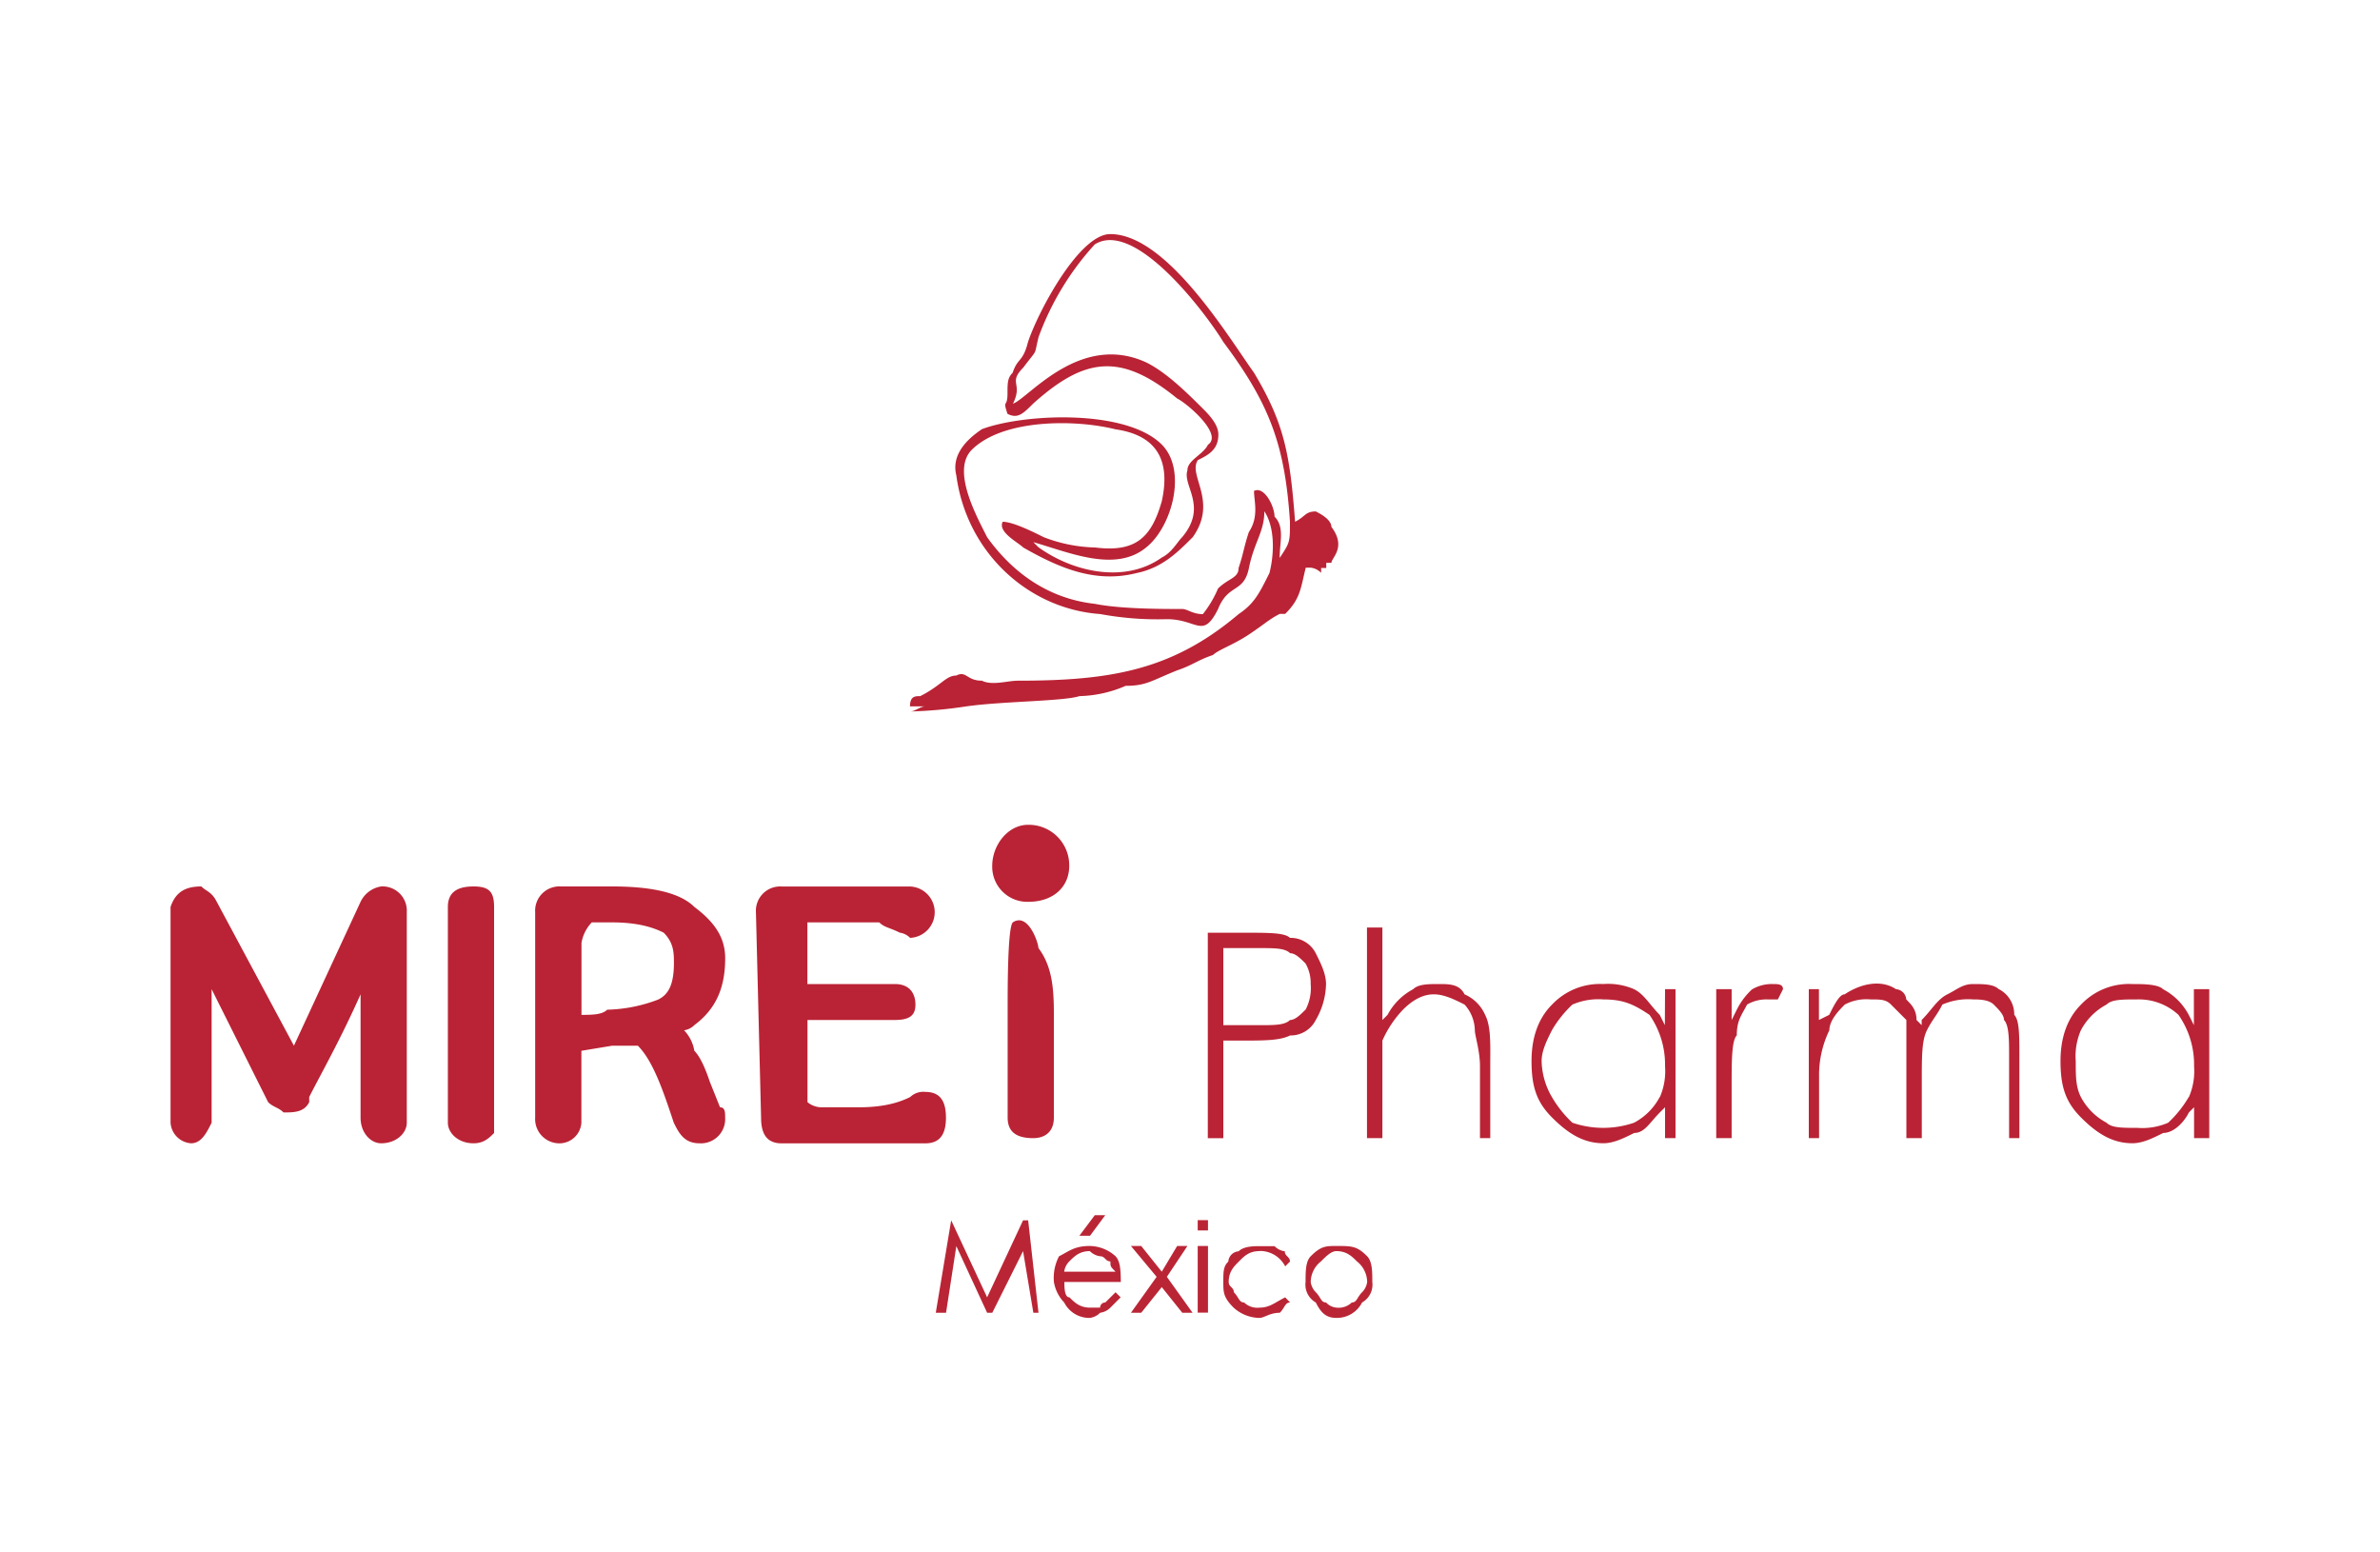 <svg id="Capa_1_copia" data-name="Capa 1 copia" xmlns="http://www.w3.org/2000/svg" viewBox="0 0 500 326"><defs><style>.cls-1{fill:#ba2335;}.cls-2{fill:#ba2535;}</style></defs><title>mirei_logo</title><path class="cls-1" d="M312,213.17a8.38,8.38,0,0,0-4.32-4.31c-1.07-2.16-3.23-2.16-5.39-2.16s-4.32,0-5.4,1.08a13,13,0,0,0-5.39,5.39l-1.08,1.08V194.83h-3.24v44.24h3.24v-20.5a22.59,22.59,0,0,1,4.32-6.48c2.15-2.16,4.31-3.23,6.47-3.23s4.32,1.07,6.47,2.15a8.25,8.25,0,0,1,2.16,5.4c0,1.08,1.08,4.31,1.08,7.55v15.11h2.16V222.88C313.12,218.57,313.12,215.33,312,213.17Zm37.76,2.16-1.08-2.16c-2.15-2.16-3.23-4.31-5.39-5.39a13.68,13.68,0,0,0-6.47-1.08A13.86,13.86,0,0,0,326.07,211c-3.24,3.24-4.32,7.56-4.32,11.87,0,5.4,1.08,8.63,4.32,11.87s6.47,5.4,10.79,5.4c2.15,0,4.31-1.08,6.47-2.16,2.16,0,3.24-2.16,5.39-4.32l1.08-1.08v6.48H352V207.78H349.8Zm-1.08,15.1a12.93,12.93,0,0,1-5.39,5.4,20,20,0,0,1-12.95,0,23.55,23.55,0,0,1-4.31-5.4,15.54,15.54,0,0,1-2.16-7.55c0-2.16,1.08-4.31,2.16-6.47a23.55,23.55,0,0,1,4.31-5.4,13.7,13.7,0,0,1,6.48-1.08c4.31,0,6.47,1.08,9.71,3.24A18.3,18.3,0,0,1,349.8,224,13.64,13.64,0,0,1,348.72,230.43Zm19.43-22.65a14.84,14.84,0,0,0-3.24,4.31l-1.08,2.16v-6.47h-3.24v31.29h3.24V228.28c0-5.4,0-9.71,1.08-10.79,0-3.24,1.08-4.32,2.16-6.48a8.12,8.12,0,0,1,4.31-1.08h2.16l1.08-2.15c0-1.08-1.08-1.08-2.16-1.08A8.12,8.12,0,0,0,368.15,207.78Zm51.79,0c-1.08-1.08-3.24-1.08-5.4-1.08s-3.24,1.08-5.39,2.16-3.24,3.23-5.4,5.39v1.08l-1.08-1.08c0-2.16-1.08-3.24-2.16-4.32a2.31,2.31,0,0,0-2.15-2.15c-3.24-2.16-7.56-1.08-10.79,1.08-1.08,0-2.16,2.15-3.24,4.31l-2.16,1.08v-6.47H380v31.29h2.16V226.12a21.52,21.52,0,0,1,2.16-9.71c0-2.16,2.16-4.32,3.24-5.4a9.69,9.69,0,0,1,5.39-1.08c2.16,0,3.24,0,4.32,1.08l3.23,3.24v24.82h3.24V227.2c0-5.4,0-8.63,1.08-10.79s2.16-3.24,3.24-5.4a13.66,13.66,0,0,1,6.47-1.08c1.08,0,3.24,0,4.32,1.08s2.16,2.16,2.16,3.24c1.07,1.08,1.07,4.32,1.07,7.55v17.27h2.16V221.8c0-4.31,0-7.55-1.08-8.63A5.93,5.93,0,0,0,419.94,207.78Zm44.23,31.29V207.78h-3.23v7.55l-1.08-2.16a13,13,0,0,0-5.4-5.39c-1.08-1.08-4.31-1.08-6.47-1.08A13.87,13.87,0,0,0,437.2,211c-3.24,3.24-4.32,7.56-4.32,11.87,0,5.4,1.08,8.63,4.32,11.87s6.47,5.4,10.79,5.4c2.16,0,4.31-1.08,6.47-2.16,2.16,0,4.32-2.16,5.4-4.32l1.08-1.08v6.48Zm-4.31-8.64a23.56,23.56,0,0,1-4.32,5.4,13.66,13.66,0,0,1-6.47,1.08c-3.24,0-5.4,0-6.48-1.08a13,13,0,0,1-5.39-5.4c-1.08-2.15-1.08-4.31-1.08-7.55a13.66,13.66,0,0,1,1.08-6.47,13,13,0,0,1,5.39-5.4c1.08-1.08,3.24-1.08,6.48-1.08a12.26,12.26,0,0,1,8.63,3.24A18.24,18.24,0,0,1,460.94,224,13.64,13.64,0,0,1,459.86,230.43Zm-183.43-123c-2.15,0-2.15,1.08-4.31,2.16-1.08-14-2.16-20.5-8.63-31.29-5.4-7.55-18.35-29.13-30.21-29.13-6.48,0-15.11,16.18-17.27,22.66-1.08,4.31-2.16,3.24-3.23,6.47-1.08,1.08-1.08,2.16-1.08,4.32,0,3.23-1.08,1.08,0,4.31,2.15,1.08,3.23,0,5.39-2.15C227.88,75.07,235.43,74,247.3,83.7c2.16,1.08,9.71,7.55,6.48,9.71-1.08,2.16-4.32,3.23-4.32,5.39-1.08,3.24,4.32,7.55-1.08,14-1.08,1.08-2.16,3.24-4.31,4.31-7.56,5.4-18.35,3.24-25.9-2.15l-1.08-1.08c7.55,2.16,17.26,6.47,23.74,1.08,5.39-4.32,8.63-16.19,3.24-21.58-7.56-7.56-29.14-6.48-37.77-3.24-3.23,2.16-6.47,5.4-5.39,9.71,2.16,16.19,15.1,28.05,30.21,29.13a66.25,66.25,0,0,0,14,1.08c6.48,0,7.56,4.32,10.79-2.16,2.16-5.39,5.4-3.23,6.48-8.63s3.23-7.55,3.23-11.87c2.16,3.24,2.16,8.64,1.08,12.95-2.15,4.32-3.23,6.47-6.47,8.63-14,11.87-27,14-46.4,14-2.15,0-5.39,1.08-7.55,0-3.23,0-3.23-2.16-5.39-1.08-2.16,0-3.24,2.16-7.56,4.32-1.07,0-2.15,0-2.15,2.15h3.23c-1.08,0-2.15,1.08-3.23,1.08a93.45,93.45,0,0,0,11.87-1.08c7.55-1.07,20.5-1.07,23.73-2.15a25.74,25.74,0,0,0,9.71-2.16c4.32,0,5.4-1.08,10.79-3.24,3.24-1.08,4.32-2.16,7.56-3.24,1.07-1.07,4.31-2.15,7.55-4.31s4.31-3.24,6.47-4.32H270c3.24-3.23,3.24-5.39,4.32-9.71h1.08a3.77,3.77,0,0,1,2.15,1.08V119.3h1.08v-1.08h1.08c0-1.08,3.24-3.23,0-7.55Q279.67,109.05,276.43,107.43Zm-7.55,9.71c0-3.23,1.08-6.47-1.08-8.63,0-2.16-2.16-6.47-4.31-5.39,0,2.16,1.08,5.39-1.08,8.63-1.08,3.24-1.08,4.32-2.16,7.55,0,2.16-2.16,2.16-4.32,4.32A23.17,23.17,0,0,1,252.7,129c-2.16,0-3.24-1.08-4.32-1.08-4.31,0-12.95,0-18.34-1.08-9.71-1.07-17.26-6.47-22.66-14-2.16-4.32-7.55-14-3.24-18.34,6.48-6.48,21.58-6.48,30.21-4.32,7.56,1.08,11.87,5.4,9.72,15.11-2.16,7.55-5.4,10.79-14,9.71a31.89,31.89,0,0,1-10.79-2.16c-2.16-1.08-6.47-3.24-8.63-3.24-1.08,2.16,3.23,4.32,4.31,5.4,7.56,4.31,15.11,7.55,23.74,5.39,5.4-1.08,8.63-4.31,11.87-7.55,5.39-7.55-1.08-13,1.08-16.19,2.16-1.07,4.31-2.15,4.31-5.39,0-2.16-2.15-4.32-3.23-5.4-3.24-3.23-7.56-7.55-11.87-9.71-14-6.47-24.82,7.56-28.05,8.64,2.15-4.32-1.08-4.32,2.15-7.56,3.24-4.31,2.16-2.15,3.24-6.47A58.68,58.68,0,0,1,230,51.33c8.63-5.4,23.74,15.1,27,20.5,9.71,13,12.95,21.58,14,37.76C271,113.91,271,113.91,268.88,117.14ZM271,197c-1.08-1.08-4.32-1.08-9.71-1.08h-7.55v43.16H257v-20.5h3.24c5.39,0,8.63,0,10.79-1.08a5.91,5.91,0,0,0,5.39-3.24,15.6,15.6,0,0,0,2.16-7.55c0-2.16-1.08-4.32-2.16-6.48A5.92,5.92,0,0,0,271,197Zm3.24,15.1c-1.08,1.08-2.16,2.16-3.24,2.16-1.08,1.08-3.24,1.08-6.47,1.08H257V199.15h7.56c3.23,0,5.39,0,6.47,1.07,1.08,0,2.16,1.08,3.24,2.16a8.16,8.16,0,0,1,1.08,4.32A9.7,9.7,0,0,1,274.28,212.09ZM80.06,186.2a5.78,5.78,0,0,0-4.31,3.23l-14,30.22L45.54,189.43c-1.08-2.15-2.16-2.15-3.24-3.23-3.24,0-5.39,1.08-6.47,4.31v45.32a4.64,4.64,0,0,0,4.31,4.32c2.16,0,3.24-2.16,4.32-4.32V207.78l11.87,23.73c1.08,1.08,2.15,1.08,3.23,2.16,2.16,0,4.32,0,5.4-2.16v-1.08c2.16-4.31,6.47-11.86,10.79-21.57v25.89c0,3.24,2.16,5.4,4.31,5.4,3.24,0,5.4-2.16,5.4-4.32V191.59A5.1,5.1,0,0,0,80.06,186.2Zm19.42,0c-3.23,0-5.39,1.08-5.39,4.31v45.32c0,2.16,2.16,4.32,5.39,4.32,2.16,0,3.24-1.08,4.32-2.16V190.51C103.8,187.28,102.72,186.2,99.48,186.2Zm52.87,15.1c0-4.31-2.15-7.55-6.47-10.79-3.24-3.23-9.71-4.31-17.26-4.31H117.83a5.1,5.1,0,0,0-5.4,5.39v43.16a5.1,5.1,0,0,0,5.4,5.4,4.64,4.64,0,0,0,4.31-4.32V220.72l6.48-1.07H134c3.24,3.23,5.4,9.71,7.55,16.18,1.08,2.16,2.16,4.32,5.4,4.32a5.09,5.09,0,0,0,5.39-5.4c0-1.08,0-2.16-1.07-2.16l-2.16-5.39q-1.62-4.86-3.24-6.48a8.2,8.2,0,0,0-2.16-4.31,3.77,3.77,0,0,0,2.16-1.08C150.2,212.09,152.35,207.78,152.35,201.3Zm-14,8.63a31.94,31.94,0,0,1-10.79,2.16c-1.08,1.08-3.24,1.08-5.4,1.08v-15.1a8.19,8.19,0,0,1,2.16-4.32h4.32c5.39,0,8.63,1.08,10.79,2.16,2.15,2.16,2.15,4.31,2.15,6.47C141.56,206.7,140.49,208.86,138.33,209.93Zm56.1,19.43a4,4,0,0,0-3.23,1.07c-2.16,1.08-5.4,2.16-10.79,2.16h-7.56a4.72,4.72,0,0,1-3.23-1.08V214.25H188c3.24,0,4.32-1.08,4.32-3.24s-1.08-4.31-4.32-4.31H169.62V193.75h15.1c1.08,1.08,2.16,1.08,4.32,2.16A3.77,3.77,0,0,1,191.2,197a5.4,5.4,0,0,0,0-10.79h-27a5.1,5.1,0,0,0-5.39,5.39l1.08,43.16c0,3.24,1.08,5.4,4.31,5.4h30.21c3.24,0,4.32-2.16,4.32-5.4S197.67,229.36,194.43,229.36ZM216,173.25c-4.31,0-7.55,4.32-7.55,8.63a7.37,7.37,0,0,0,7.55,7.55c5.4,0,8.63-3.23,8.63-7.55A8.51,8.51,0,0,0,216,173.25Zm2.16,25.9c0-1.08-2.16-7.56-5.39-5.4-1.08,1.08-1.08,14-1.08,17.26v23.74c0,3.24,2.15,4.32,5.39,4.32,2.16,0,4.32-1.08,4.32-4.32v-20.5C221.41,208.86,221.41,203.46,218.17,199.15Z"/><path class="cls-2" d="M287.22,263.88c-2.15-2.16-3.23-2.16-6.47-2.16-2.16,0-3.24,0-5.39,2.16-1.08,1.08-1.08,3.24-1.08,5.4a4.31,4.31,0,0,0,2.15,4.31c1.08,2.16,2.16,3.24,4.32,3.24a5.94,5.94,0,0,0,5.4-3.24,4.31,4.31,0,0,0,2.15-4.31C288.3,267.12,288.3,265,287.22,263.88Zm-1.07,7.56c-1.08,1.07-1.08,2.15-2.16,2.15a4,4,0,0,1-3.24,1.08,3.34,3.34,0,0,1-2.16-1.08c-1.08,0-1.08-1.08-2.16-2.15a3.78,3.78,0,0,1-1.07-2.16,5.6,5.6,0,0,1,2.15-4.32c1.08-1.08,2.16-2.16,3.24-2.16,2.16,0,3.24,1.08,4.32,2.16a5.6,5.6,0,0,1,2.15,4.32A3.78,3.78,0,0,1,286.15,271.44Zm-71.22-15.11-7.55,16.18-7.55-16.18-3.24,19.42h2.16l2.16-14,6.47,14h1.08l6.47-12.95,2.16,12.95h1.08L216,256.33Zm19.43,7.55a8.25,8.25,0,0,0-5.4-2.16c-3.24,0-4.32,1.08-6.47,2.16a9.74,9.74,0,0,0-1.08,5.4,8.16,8.16,0,0,0,2.16,4.31,5.91,5.91,0,0,0,5.39,3.24,3.77,3.77,0,0,0,2.16-1.08,3.77,3.77,0,0,0,2.16-1.08l2.15-2.16-1.07-1.07-2.16,2.15a1.06,1.06,0,0,0-1.08,1.08H229c-2.16,0-3.24-1.08-4.32-2.16-1.07,0-1.07-2.15-1.07-3.23h11.86C235.43,267.12,235.43,265,234.36,263.88Zm-10.79,3.24a3.78,3.78,0,0,1,1.07-2.16c1.08-1.08,2.16-2.16,4.32-2.16a3.77,3.77,0,0,0,2.16,1.08c1.08,0,1.08,1.08,2.16,1.08,0,1.08,0,1.08,1.08,2.16Zm8.63-11.87H230l-3.24,4.32H229Zm17.26,6.47H247.3l-3.23,5.4-4.32-5.4h-2.16l5.4,6.48-5.4,7.55h2.16l4.32-5.39,4.31,5.39h2.16l-5.4-7.55Zm2.16,14h2.16v-14h-2.16Zm1.08-19.42h-1.08v2.16h2.16v-2.16Zm11.87,6.47A5.94,5.94,0,0,1,270,266L271,265c0-1.08-1.08-1.08-1.08-2.16a3.77,3.77,0,0,1-2.16-1.08h-3.23c-1.08,0-3.24,0-4.32,1.08a2.32,2.32,0,0,0-2.16,2.16C257,266,257,267.12,257,269.28s0,3.23,2.16,5.39a8.25,8.25,0,0,0,5.4,2.16c1.08,0,2.15-1.08,4.31-1.08,1.08-1.08,1.08-2.16,2.16-2.16L270,272.51c-2.16,1.08-3.24,2.16-5.39,2.16a4,4,0,0,1-3.24-1.08c-1.08,0-1.08-1.08-2.16-2.15,0-1.08-1.08-1.08-1.08-2.16,0-2.16,1.08-3.24,2.16-4.32S262.41,262.8,264.57,262.8Z"/></svg>